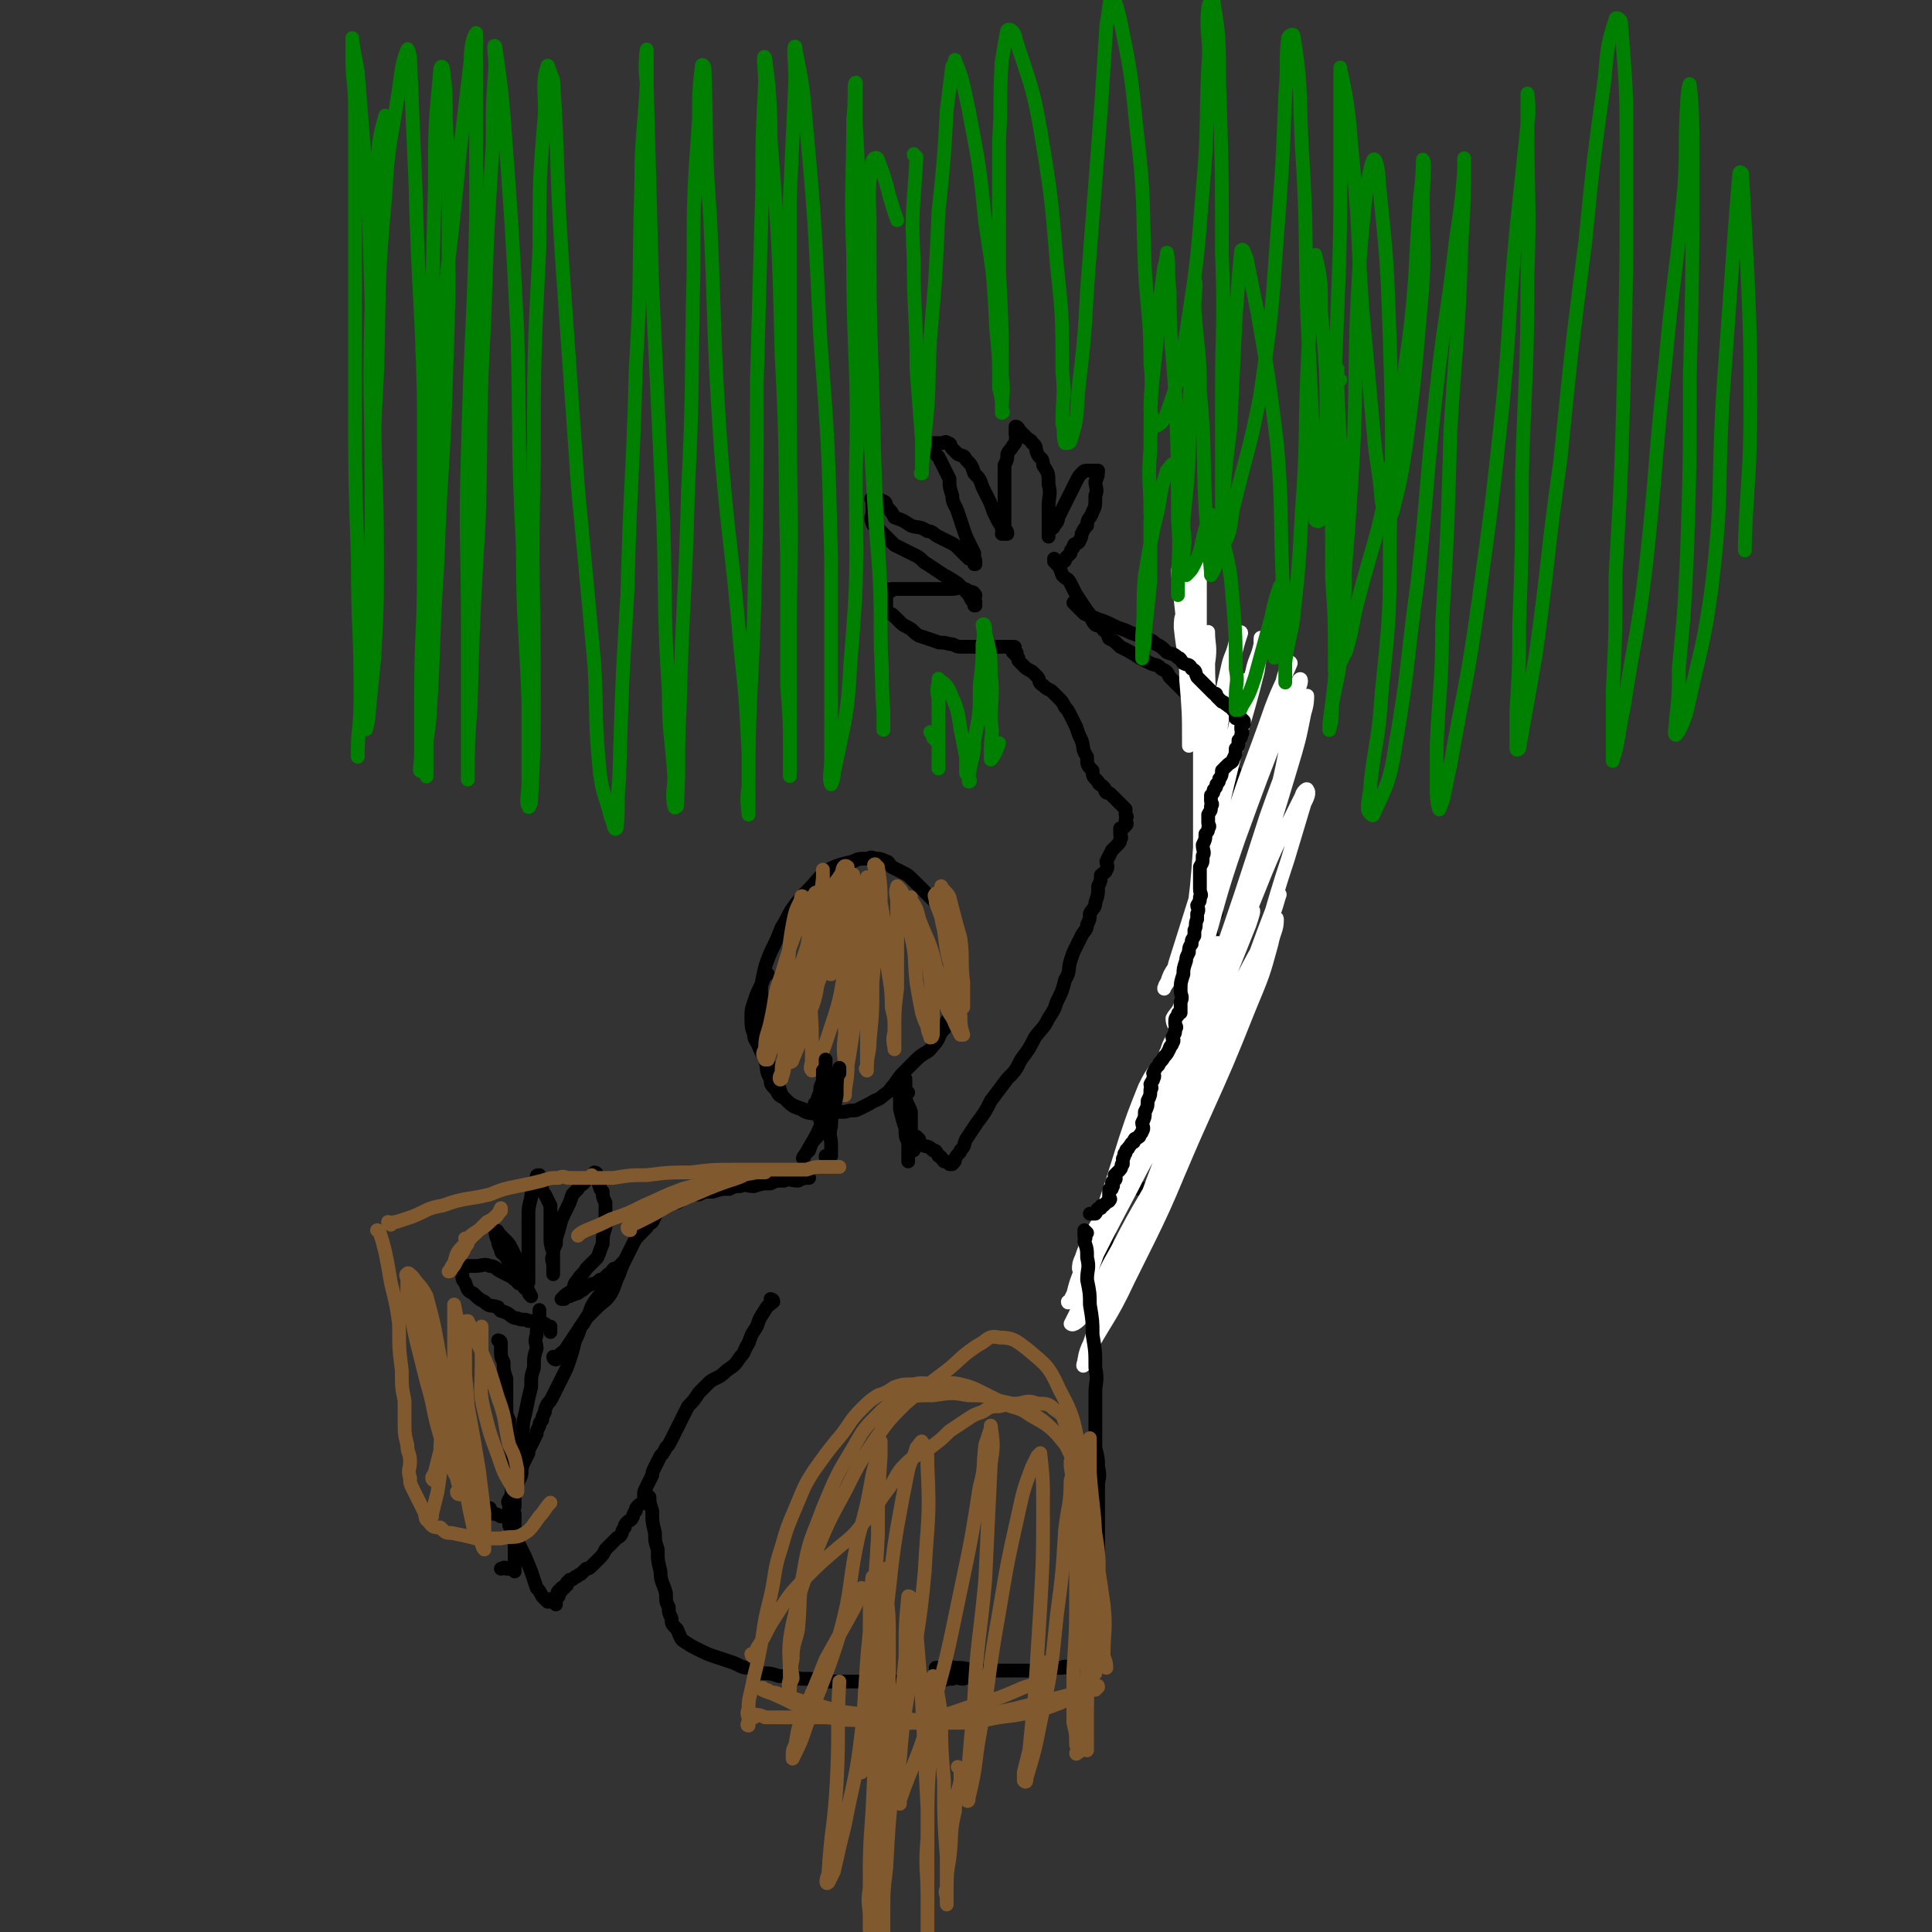 <svg viewBox='0 0 702 702' version='1.1' xmlns='http://www.w3.org/2000/svg' xmlns:xlink='http://www.w3.org/1999/xlink'><rect x="0" y="0" width="702" height="702" fill="#333333" stroke="none"/><g fill='none' stroke='#000000' stroke-width='5' stroke-linecap='round' stroke-linejoin='round'><path d='M279,354c0,0 -1,-1 -1,-1 -1,1 0,2 -1,4 -2,4 -2,4 -3,7 -1,3 -1,3 -1,5 0,4 0,4 1,7 0,2 1,2 2,5 1,2 1,2 2,4 1,3 0,4 2,7 0,2 0,2 2,4 1,2 1,2 3,3 2,2 2,2 4,3 3,1 3,1 5,2 4,0 4,0 8,0 3,0 3,0 5,0 3,-1 3,0 5,-1 2,-1 2,-1 4,-2 3,-2 3,-1 5,-3 3,-2 2,-2 4,-4 2,-3 2,-3 4,-5 2,-2 2,-2 4,-4 3,-3 4,-2 6,-5 2,-2 2,-3 3,-5 2,-2 2,-2 2,-4 2,-3 2,-3 2,-5 1,-2 1,-2 2,-4 0,-3 0,-3 0,-5 0,-3 0,-3 0,-6 0,-3 0,-3 0,-6 -1,-3 -1,-3 -1,-6 -1,-4 -1,-4 -3,-7 -3,-3 -3,-3 -6,-6 -3,-3 -3,-3 -6,-6 -2,-2 -2,-2 -4,-3 -2,-1 -2,-1 -4,-2 -1,-1 -1,-2 -2,-2 -2,-1 -2,-1 -4,-1 -2,-1 -2,0 -3,0 -3,0 -3,0 -5,1 -4,1 -5,1 -9,3 -4,3 -4,4 -7,7 -3,3 -3,3 -6,7 -2,3 -2,4 -4,7 -2,5 -2,5 -4,9 -2,5 -2,5 -3,10 -1,5 0,5 0,10 0,4 -1,4 0,7 0,4 0,4 0,7 1,3 1,3 2,6 2,4 2,4 3,7 2,3 1,4 3,6 3,3 3,3 6,4 3,2 3,1 6,2 0,0 0,0 1,0 '/></g>
<g fill='none' stroke='#81592F' stroke-width='5' stroke-linecap='round' stroke-linejoin='round'><path d='M304,330c0,0 -1,-1 -1,-1 0,0 0,0 1,1 0,0 0,0 0,0 0,0 -1,-1 -1,-1 0,0 1,0 1,1 0,1 0,1 0,3 0,4 0,4 0,9 -1,3 -1,3 -1,6 -1,2 -1,2 -1,4 -1,1 -1,2 0,2 0,-1 1,-1 1,-3 2,-5 1,-5 2,-10 0,-7 0,-7 0,-14 1,-4 2,-4 2,-9 1,-2 1,-3 1,-3 -1,-1 -2,0 -2,2 -4,6 -4,6 -6,13 -4,10 -4,10 -6,20 -2,7 -2,7 -3,14 -1,3 0,3 0,6 0,2 -1,3 0,4 0,0 1,-1 2,-2 2,-7 3,-7 4,-14 3,-8 2,-9 3,-18 1,-5 1,-5 2,-11 0,-3 0,-3 0,-6 0,-1 -1,-1 -1,0 -2,4 -2,4 -3,9 -4,11 -4,11 -7,22 -3,9 -3,9 -5,18 -1,6 -1,6 -1,12 -1,3 -1,3 -1,6 -1,1 -1,3 0,2 0,-1 1,-2 1,-5 4,-9 5,-9 7,-18 3,-12 3,-12 4,-24 1,-6 1,-6 2,-13 0,-3 0,-4 0,-7 -1,-1 -2,-1 -2,0 -3,3 -3,4 -5,9 -4,10 -4,10 -7,20 -3,8 -2,8 -4,17 -1,5 -2,5 -2,10 -1,2 -1,2 0,4 0,0 0,0 1,0 2,-6 2,-6 4,-13 4,-10 5,-10 8,-21 2,-7 3,-7 3,-15 1,-3 1,-4 0,-7 -1,-2 -1,-2 -2,-3 -1,-1 -1,0 -1,1 -2,4 -2,4 -3,9 -2,11 -1,11 -2,21 -1,8 -1,8 -1,16 -1,5 -1,5 0,9 0,2 0,3 1,4 1,0 2,0 2,-1 3,-7 3,-7 4,-14 3,-12 4,-12 5,-24 2,-9 1,-9 2,-18 0,-5 0,-5 0,-10 0,-2 0,-3 0,-3 0,0 0,2 0,3 -1,8 -1,8 -1,16 -2,12 -2,12 -3,24 -1,9 0,9 0,17 0,5 0,5 0,9 0,2 -1,3 0,4 0,0 1,0 1,-1 3,-6 3,-6 5,-12 4,-12 4,-12 6,-24 2,-9 2,-9 2,-18 1,-5 1,-5 1,-11 0,-3 0,-4 0,-5 0,-1 0,1 0,2 0,5 0,5 0,11 -1,13 -1,13 -2,25 -1,10 -1,10 -1,20 -1,7 0,7 0,13 0,4 0,4 0,7 0,1 -1,2 0,2 0,-4 1,-5 1,-11 2,-12 2,-12 3,-24 2,-11 2,-11 3,-22 0,-7 0,-7 1,-14 0,-3 0,-3 0,-6 0,-1 0,-3 0,-2 0,1 0,3 0,6 0,10 0,10 0,19 0,11 0,11 0,22 0,6 0,6 0,12 0,4 0,4 0,7 0,2 0,3 0,4 0,0 -1,-1 0,-1 0,-5 1,-5 1,-10 1,-10 1,-10 1,-21 1,-11 1,-11 1,-21 0,-7 0,-7 0,-13 0,-3 0,-3 0,-6 0,-2 -1,-3 0,-3 0,0 0,1 1,1 1,7 1,7 1,13 2,10 1,10 2,19 1,10 2,10 2,19 1,4 1,4 1,8 0,3 0,3 0,5 0,1 0,3 0,2 0,-1 -1,-3 0,-6 0,-8 0,-8 1,-16 0,-9 0,-9 0,-18 0,-7 0,-7 0,-13 0,-3 -1,-3 0,-6 0,-1 0,-1 0,0 2,2 2,2 2,5 2,7 2,7 3,13 2,8 1,8 2,17 1,6 1,6 2,11 1,3 1,3 2,5 0,2 1,3 1,4 1,0 1,-1 1,-2 0,-5 0,-5 0,-11 -1,-9 -1,-9 -2,-17 -1,-7 -1,-7 -3,-13 -1,-3 -2,-3 -3,-6 -1,-1 -1,-2 0,-2 0,0 0,0 0,1 2,3 2,3 3,7 3,8 4,8 6,17 3,7 2,7 4,15 1,3 2,3 3,6 1,2 1,2 2,4 0,0 1,0 1,0 -1,-3 -1,-4 -1,-7 -2,-8 -2,-8 -3,-16 -2,-7 -2,-7 -3,-15 -1,-4 -1,-4 -1,-8 -1,-2 -1,-2 -1,-4 -1,-1 -1,-2 -1,-1 -1,0 0,1 0,3 2,5 2,5 3,10 2,7 3,7 4,13 2,5 2,5 2,9 1,3 0,4 1,6 0,0 0,-1 0,-1 0,-4 0,-4 0,-8 -1,-8 0,-8 -1,-16 -2,-7 -2,-7 -4,-15 -1,-2 -2,-2 -3,-4 '/></g>
<g fill='none' stroke='#000000' stroke-width='5' stroke-linecap='round' stroke-linejoin='round'><path d='M297,402c0,0 -1,-1 -1,-1 0,0 0,0 1,1 0,0 0,1 0,1 0,-1 -1,-1 0,-2 0,-2 0,-2 1,-4 0,-2 0,-2 1,-4 0,-2 0,-2 0,-4 1,-1 1,-1 1,-2 0,-1 0,-2 0,-2 0,1 0,2 0,3 0,3 0,3 0,6 0,5 0,5 0,9 -1,2 -1,2 -1,5 '/><path d='M299,408c0,0 -1,-1 -1,-1 0,0 1,1 1,2 -1,2 -1,2 -2,4 -2,2 -2,2 -3,5 -1,1 -3,3 -2,3 0,-1 1,-2 2,-4 3,-5 3,-5 5,-10 2,-5 2,-5 4,-9 0,-3 0,-3 1,-5 0,-2 0,-2 1,-3 0,-1 0,-2 0,-2 -1,4 -1,5 -1,10 -1,6 -2,6 -2,11 -1,4 0,4 0,7 0,2 0,3 0,4 -1,1 -1,2 -1,2 -1,-1 -1,-1 -1,-2 '/><path d='M330,411c0,0 -1,-1 -1,-1 0,0 0,0 1,1 0,0 0,0 0,0 0,2 0,2 0,4 0,2 0,2 0,4 0,1 0,1 0,3 0,0 0,0 0,0 0,-2 0,-2 0,-3 0,-4 0,-4 0,-7 -1,-4 -1,-4 -2,-9 -1,-3 -1,-2 -1,-5 -1,-1 0,-1 0,-2 0,-1 0,-1 0,-1 0,4 0,4 0,8 1,4 1,4 2,7 0,3 0,3 1,5 1,2 2,2 2,3 -1,0 -2,2 -2,1 0,-1 0,-3 1,-6 0,-4 0,-4 0,-9 -1,-3 -2,-3 -2,-7 -1,-2 0,-2 0,-4 0,-1 0,-1 0,-1 0,0 0,0 0,0 0,2 0,2 0,5 0,0 0,0 1,0 '/><path d='M334,414c0,0 -1,-1 -1,-1 0,0 0,0 1,1 0,1 0,1 1,2 2,1 2,0 4,2 1,0 1,0 2,2 1,0 1,1 2,2 1,0 1,0 2,1 1,0 1,0 1,0 1,-1 1,-1 1,-2 1,-2 2,-2 2,-3 2,-2 1,-2 2,-4 2,-3 2,-3 4,-6 3,-4 3,-4 5,-8 3,-4 3,-4 6,-8 3,-3 3,-3 5,-7 3,-4 3,-4 5,-8 3,-4 3,-3 5,-7 2,-3 2,-3 3,-6 2,-4 2,-4 3,-8 2,-3 1,-4 2,-7 1,-3 1,-3 2,-5 1,-2 1,-2 2,-4 1,-2 2,-2 2,-4 1,-2 1,-2 1,-4 1,-2 2,-2 2,-4 1,-3 1,-3 1,-6 1,-2 1,-2 1,-4 1,-1 2,-1 2,-2 1,-1 0,-2 0,-3 1,-2 1,-2 2,-4 1,-1 1,-1 2,-2 1,-1 1,-1 1,-2 1,-1 0,-1 0,-2 0,-1 0,-1 0,-1 0,0 0,-1 0,-1 1,0 1,0 1,0 1,-1 1,-1 1,-1 1,-1 0,-1 0,-1 0,-1 0,-1 0,-1 0,-1 1,-1 0,-2 0,-1 0,-1 0,-2 -1,-1 -1,-1 -1,-1 -1,-1 -1,-1 -2,-2 -1,-1 -1,-1 -2,-2 -1,-1 -1,-1 -2,-1 -1,-1 0,-1 -1,-2 -1,-1 -2,-1 -2,-2 -2,-2 -2,-2 -2,-4 -2,-2 -2,-2 -2,-5 -2,-3 -1,-3 -2,-6 -1,-2 -1,-2 -2,-5 -1,-2 -1,-2 -2,-4 -1,-2 -1,-2 -2,-3 -1,-2 -1,-2 -2,-3 -2,-2 -2,-2 -3,-3 -2,-1 -2,-1 -3,-2 -2,-1 -1,-2 -2,-3 -1,-1 -1,-1 -2,-2 -2,-1 -2,-1 -3,-2 -1,-1 -1,-1 -2,-2 0,-1 0,-1 0,-1 -1,-1 0,-1 -1,-1 0,0 1,-1 0,-1 0,0 -1,0 -1,0 0,-1 0,-1 0,-1 1,-1 1,-1 0,-1 0,0 0,0 -1,0 -1,0 -1,0 -2,0 -1,0 -1,0 -1,0 -1,0 -1,0 -2,0 -1,0 -1,0 -2,0 -1,0 -1,0 -2,0 -1,0 -1,0 -2,0 -2,0 -2,0 -3,0 -2,0 -2,0 -4,0 -2,0 -2,-1 -4,-1 -3,-1 -3,0 -5,-1 -3,-1 -3,-1 -6,-2 -2,-1 -2,-2 -4,-3 -2,-1 -2,-1 -3,-2 -1,-1 -1,-1 -2,-2 -1,-1 -1,-1 -2,-1 -1,-1 -1,-1 -1,-1 -1,-1 0,-1 0,-1 0,-1 0,-1 0,-2 0,-1 0,-1 0,-2 0,-1 0,-1 0,-2 0,0 -1,-1 0,-1 0,0 0,1 1,1 1,0 1,-1 1,-1 1,0 1,0 2,0 2,0 2,0 4,0 3,0 3,0 6,0 3,0 3,0 6,0 2,0 2,0 4,0 2,0 2,-1 4,0 1,0 1,0 2,1 1,0 2,0 2,1 1,0 0,1 0,2 1,1 0,1 0,2 0,0 1,0 0,0 0,0 0,-1 -1,-2 -1,-2 -1,-2 -2,-3 -2,-2 -2,-2 -3,-3 -3,-2 -3,-2 -5,-3 -3,-2 -3,-2 -6,-4 -2,-1 -2,-2 -4,-3 -2,-1 -2,-1 -4,-2 -2,-1 -2,-1 -4,-2 -1,-1 -1,-1 -2,-2 -1,-1 -1,-1 -2,-2 -1,-1 -1,-1 -2,-2 -1,-1 -2,-1 -2,-2 -1,-2 0,-2 0,-4 0,-1 0,-1 0,-2 0,-1 0,-1 0,-2 0,0 -1,-1 0,-1 0,0 0,1 1,1 1,0 2,-1 2,0 2,0 2,1 2,2 2,2 2,2 3,4 3,1 3,1 6,3 3,1 3,0 6,2 2,0 2,1 4,2 2,1 2,1 4,2 2,1 2,1 3,2 1,1 1,1 2,2 1,1 1,1 2,2 1,0 2,0 2,1 1,0 0,0 0,1 1,0 0,0 0,0 0,0 1,-1 0,-2 0,-1 0,-1 0,-2 -1,-2 -1,-2 -2,-4 -1,-2 -1,-2 -2,-5 -1,-3 -1,-3 -2,-6 -1,-3 -2,-3 -2,-6 -1,-3 -1,-3 -1,-6 -1,-2 -1,-2 -2,-4 -1,-2 -1,-2 -2,-4 -1,-1 -1,-1 -2,-2 -1,-1 -1,-1 -1,-2 -1,0 -1,-1 0,-1 0,0 0,0 1,0 1,0 1,0 2,0 1,0 1,0 1,0 1,0 2,-1 2,0 2,0 1,1 2,2 1,1 1,1 2,2 2,1 2,0 3,2 2,2 2,2 3,5 2,2 2,2 3,5 1,2 1,2 2,4 1,2 1,2 2,5 1,2 1,2 2,4 1,1 1,1 1,2 1,1 0,1 0,2 1,0 2,0 2,0 0,-1 0,-1 -1,-2 0,-2 0,-2 0,-5 0,-4 0,-4 0,-8 0,-3 0,-3 0,-6 0,-2 0,-2 0,-4 1,-2 1,-2 1,-4 1,-2 1,-1 2,-3 1,-1 1,-1 1,-2 1,-1 0,-1 0,-2 0,-1 0,-1 0,-1 0,-1 0,-2 0,-2 1,0 1,1 2,2 1,1 1,1 2,2 1,1 2,1 2,2 2,1 1,2 2,4 1,2 2,1 2,4 2,3 2,3 2,7 1,4 0,4 0,8 0,2 0,2 0,5 0,1 0,1 0,3 0,1 0,1 0,2 0,0 0,1 0,1 0,0 0,-1 0,-2 1,-1 2,-1 2,-2 2,-2 1,-2 2,-4 1,-2 1,-2 2,-4 1,-2 1,-2 2,-4 1,-2 1,-2 2,-4 1,-2 1,-2 2,-3 1,-1 1,-1 2,-1 1,0 1,0 2,0 1,0 1,0 1,0 1,0 1,0 1,0 0,1 0,2 -1,4 0,2 1,3 0,5 0,4 0,4 -1,6 -1,3 -2,2 -2,5 -1,1 -1,1 -2,3 0,1 0,1 -1,3 -1,1 -2,0 -2,2 -1,1 -1,1 -1,2 -1,1 -1,1 -2,2 0,1 0,1 -1,1 -1,1 -1,0 -1,0 -1,0 -1,0 -1,0 '/><path d='M384,204c0,0 -1,-1 -1,-1 0,0 0,1 0,1 0,0 0,0 0,0 1,0 0,-1 0,-1 0,0 0,0 0,1 2,2 2,2 3,5 2,2 2,1 3,3 1,2 1,2 2,4 2,3 2,3 4,6 2,2 1,3 3,5 2,1 2,0 3,2 2,1 1,1 2,3 2,1 2,1 4,3 4,2 4,2 7,4 2,1 2,1 4,2 2,1 2,0 4,2 2,1 2,1 3,3 1,1 1,1 2,2 1,1 1,1 2,2 1,1 1,1 2,2 1,1 1,1 2,2 1,1 1,1 1,2 1,0 1,0 2,1 1,0 1,0 1,1 1,1 1,1 1,2 1,1 1,1 1,2 1,0 1,0 1,1 1,0 1,0 1,1 1,1 1,2 1,3 1,2 0,3 1,4 1,2 1,2 2,4 1,1 1,1 1,2 1,1 1,1 1,2 1,0 0,1 0,1 1,1 1,1 2,1 0,0 0,0 0,1 0,0 0,0 0,0 0,0 0,0 0,1 0,0 0,0 0,1 0,1 1,1 0,3 0,0 0,0 -1,1 0,0 1,1 0,1 0,1 0,1 -1,2 0,1 1,1 0,2 0,1 0,1 -1,2 0,1 0,2 0,3 0,2 0,2 0,4 0,2 1,2 0,3 0,3 0,3 -1,6 0,3 0,3 -1,6 0,2 0,2 0,4 -1,2 -1,2 -1,4 -1,2 0,2 -1,4 0,1 0,1 0,3 -1,1 -1,1 -1,2 -1,1 -1,1 -1,3 0,1 0,1 0,2 0,1 1,1 0,3 0,1 0,1 -1,2 0,1 0,1 -1,2 0,2 1,2 0,4 0,3 0,3 -1,5 0,2 0,2 0,4 -1,2 -1,2 -1,4 0,2 0,2 0,3 0,1 1,2 0,3 0,0 0,0 -1,1 0,0 1,1 0,2 0,1 0,0 -1,2 0,0 0,1 0,2 0,1 1,1 0,2 0,1 0,1 0,2 -1,1 0,1 -1,2 0,0 0,0 0,1 -1,1 0,1 -1,2 0,1 0,1 0,2 -1,1 0,1 -1,2 0,0 0,0 -1,1 0,0 0,0 -1,2 0,0 0,1 0,2 0,0 0,0 0,1 0,0 0,0 0,1 0,1 1,1 0,2 0,2 0,1 -1,3 0,1 0,1 0,3 0,2 1,2 0,4 0,1 -1,0 -1,2 -1,0 -1,0 -2,2 0,0 1,0 0,1 0,0 0,0 0,1 -1,0 -1,0 -2,1 0,0 0,1 0,2 0,0 0,0 0,1 0,0 0,0 0,1 0,1 0,1 0,2 0,0 0,0 0,1 0,1 0,1 0,2 0,0 0,0 0,0 0,1 1,1 0,2 0,0 0,0 0,1 -1,1 -1,1 -2,2 -1,0 -1,0 -1,0 0,0 0,0 -1,1 0,0 0,0 0,1 0,0 1,1 0,1 -1,0 -1,0 -3,0 -1,0 -1,0 -2,0 0,0 0,0 0,0 '/><path d='M294,428c0,0 -1,-1 -1,-1 0,0 0,0 1,1 0,0 0,0 0,0 -2,0 -2,0 -4,1 -3,0 -3,-1 -5,0 -3,0 -3,0 -5,1 -3,0 -3,0 -6,1 -3,0 -3,-1 -5,0 -2,0 -2,0 -4,1 -3,0 -3,0 -6,1 -3,0 -3,0 -5,1 -2,0 -2,0 -4,1 -2,0 -2,1 -4,2 -2,0 -2,0 -4,1 -2,1 -2,1 -3,2 -1,2 -1,2 -2,4 -1,1 -1,0 -2,2 -1,1 -1,1 -2,2 -2,2 -2,2 -3,4 -1,2 -1,2 -2,4 -1,2 -1,2 -2,4 -1,3 -1,3 -2,5 -1,3 -1,3 -2,5 -2,3 -3,3 -5,5 -2,2 -2,2 -4,4 -1,2 -1,2 -2,3 -1,3 -1,3 -2,5 -1,4 -1,4 -2,7 -1,3 -1,3 -2,5 -1,2 -1,2 -2,4 -1,2 -1,2 -2,4 -1,2 -1,2 -2,3 -1,2 -1,2 -1,3 -1,2 -1,2 -1,3 -1,1 -1,1 -1,2 -1,2 -1,2 -1,3 -1,2 -1,2 -2,4 -1,2 -1,2 -1,3 -1,2 -1,2 -2,4 -1,3 0,3 -1,5 -1,2 -1,2 -2,4 0,1 0,2 0,2 -1,2 -2,1 -2,2 -1,1 0,1 0,2 0,1 0,2 0,2 -1,1 -1,2 -2,2 0,0 0,0 -1,0 -2,-1 -2,-1 -3,-1 -1,-1 -1,-1 -1,-2 '/><path d='M186,555c0,0 -1,0 -1,-1 0,-1 0,-1 1,-2 0,-3 1,-3 1,-5 0,-4 0,-4 0,-8 0,-5 0,-5 1,-11 0,-3 1,-3 2,-7 0,-4 0,-4 1,-8 1,-5 1,-5 2,-9 0,-4 0,-4 1,-7 0,-4 0,-4 1,-7 0,-2 -1,-2 0,-5 0,-2 0,-2 1,-4 0,-1 0,-1 0,-2 0,-1 0,-1 0,-2 0,-1 0,-1 0,-1 0,0 0,0 0,0 0,1 0,1 0,2 '/><path d='M202,494c0,0 -1,-1 -1,-1 0,0 0,1 1,1 1,-1 1,-2 3,-3 2,-3 2,-3 4,-6 2,-3 2,-3 4,-6 2,-3 1,-3 3,-6 2,-3 3,-3 4,-5 2,-2 2,-2 3,-3 1,-2 1,-2 2,-3 0,-1 0,-1 1,-2 0,-1 0,-1 0,-1 0,0 0,1 -1,1 -1,1 -1,1 -2,1 -1,1 -1,2 -2,2 -2,2 -2,2 -3,2 -2,2 -2,1 -4,2 -2,1 -2,2 -3,2 -1,1 -1,1 -2,1 -1,1 -1,0 -2,1 -1,0 -1,0 -2,1 0,0 0,0 -1,0 0,0 0,0 0,0 2,-2 2,-2 4,-3 1,-2 0,-2 2,-4 1,-2 2,-2 3,-4 2,-2 2,-2 4,-4 1,-2 1,-3 2,-5 0,-3 0,-3 1,-6 0,-3 0,-3 0,-5 0,-2 0,-2 0,-4 -1,-2 -1,-2 -1,-4 -1,-1 -1,-1 -1,-2 -1,-1 0,-1 0,-2 -1,-1 -1,-1 -1,-2 0,-1 -1,-1 -1,-1 0,0 0,0 0,1 -1,0 -1,0 -2,1 -1,0 -1,1 -2,2 -1,1 -1,0 -2,2 -1,1 -1,1 -2,2 -1,3 -1,3 -2,5 -2,4 -2,4 -3,8 -1,3 -1,3 -1,5 -1,2 -1,2 -1,4 -1,2 0,2 0,4 0,1 0,1 0,3 0,0 0,0 0,0 0,-1 0,-2 0,-3 0,-3 0,-3 0,-5 -1,-3 -1,-3 -1,-6 0,-3 0,-3 0,-6 0,-3 0,-3 0,-5 -1,-2 -1,-2 -2,-4 -1,-1 -1,-1 -1,-2 -1,-1 -1,-1 -1,-2 0,-1 0,-1 0,-2 0,-1 0,-1 0,-1 -1,0 -1,0 -1,1 -1,1 0,1 0,3 -1,2 -2,2 -2,4 -1,4 -1,4 -1,8 0,4 0,4 0,7 0,3 0,3 0,6 0,2 0,2 0,4 0,1 0,1 0,3 0,1 0,1 0,2 0,0 0,1 0,1 0,0 0,-1 0,-2 -1,-2 -1,-2 -2,-3 -1,-2 -1,-2 -2,-3 -1,-2 -1,-2 -2,-4 -1,-2 -1,-2 -2,-3 -1,-1 -1,-1 -2,-2 -1,-1 -1,-1 -1,-1 0,-1 -1,-1 -1,-1 0,1 0,2 1,4 0,1 0,1 1,3 0,2 1,1 2,3 1,2 1,2 2,4 1,2 0,3 2,4 0,2 1,1 2,2 1,2 1,1 2,2 0,1 0,1 1,2 0,0 0,0 0,0 -1,-2 -1,-2 -2,-3 -1,-1 -1,-1 -2,-2 -2,-1 -2,-1 -3,-2 -2,-1 -2,-1 -4,-2 -2,-1 -2,-2 -4,-2 -2,-1 -3,0 -5,0 -1,0 -1,0 -2,0 -1,0 -1,0 -2,0 -1,0 -1,-1 -2,0 0,0 1,1 1,2 0,0 0,1 0,2 0,1 0,1 1,2 1,3 1,3 3,4 2,2 2,2 4,3 2,2 2,1 5,2 1,2 1,1 3,2 2,1 2,2 4,2 2,1 3,0 4,1 2,0 2,0 4,1 1,0 1,0 2,0 1,1 1,1 2,1 0,0 0,0 0,0 0,1 0,1 0,2 0,0 0,0 0,0 '/><path d='M440,306c0,0 -1,-1 -1,-1 0,0 0,1 0,2 1,1 0,1 0,3 0,2 0,2 0,5 0,3 0,3 0,6 0,3 0,3 0,5 0,3 0,3 0,7 0,4 1,4 0,8 0,4 0,4 -1,8 0,3 0,3 0,6 -1,4 -2,4 -2,8 -1,2 0,2 -1,4 0,2 0,2 -1,3 0,2 0,2 -1,4 0,2 1,3 0,4 0,2 -1,2 -2,4 0,1 0,2 -1,3 0,2 0,2 -1,4 0,2 0,2 -1,3 0,2 -1,2 -2,3 0,3 0,3 -1,6 0,3 0,3 -1,5 0,3 0,3 -2,4 0,2 -1,1 -2,3 -1,1 -1,1 -1,2 -1,1 -1,2 -1,3 -1,2 -1,2 -2,3 -1,2 -1,2 -2,3 -1,2 -2,2 -2,3 -1,1 -1,1 -2,3 0,1 0,1 -1,2 0,1 0,1 -1,2 0,1 -1,0 -1,2 -1,1 -1,1 -1,3 -1,1 -1,1 -2,2 0,3 0,3 -1,5 0,2 0,2 -1,4 0,2 0,2 0,3 -1,2 -1,1 -1,3 -1,0 0,1 -1,2 0,1 0,0 -1,1 0,1 1,1 0,2 0,0 0,0 -1,0 0,0 0,0 0,0 0,-1 0,-1 0,-2 '/></g>
<g fill='none' stroke='#FFFFFF' stroke-width='5' stroke-linecap='round' stroke-linejoin='round'><path d='M397,453c0,0 -1,-1 -1,-1 0,0 0,0 0,1 0,0 0,0 0,0 2,-4 2,-4 3,-8 5,-15 5,-15 10,-31 3,-9 3,-9 7,-19 2,-4 2,-4 5,-8 1,-1 2,-2 2,-1 0,2 -1,4 -2,8 -5,12 -6,11 -11,23 -5,11 -4,11 -9,23 -2,5 -3,5 -5,10 -2,4 -2,4 -3,7 -1,2 -1,3 -1,4 1,0 1,-1 1,-1 3,-8 3,-9 6,-16 8,-18 9,-17 17,-35 7,-17 7,-17 15,-35 4,-10 4,-10 8,-21 2,-5 2,-5 3,-9 0,-1 1,-2 0,-1 -2,7 -2,9 -5,18 -8,21 -8,21 -17,41 -8,19 -8,19 -17,38 -5,11 -5,10 -10,21 -2,5 -2,5 -3,9 -1,2 -2,4 -2,3 2,-1 3,-3 5,-6 9,-18 9,-18 18,-35 10,-20 12,-20 21,-40 8,-18 7,-18 14,-36 4,-10 4,-10 8,-20 1,-3 2,-6 1,-5 -1,1 -2,4 -4,8 -10,22 -9,22 -19,44 -12,25 -13,24 -24,49 -7,15 -6,15 -12,31 -3,7 -3,7 -5,14 -1,2 -2,4 -2,4 1,1 3,-1 5,-3 11,-14 13,-13 22,-28 12,-21 11,-22 21,-44 9,-20 9,-20 17,-40 5,-12 5,-12 8,-23 1,-5 2,-5 2,-9 0,-1 -1,0 -1,0 -9,17 -10,17 -17,34 -12,25 -10,26 -21,51 -9,18 -10,17 -19,35 -4,7 -4,7 -7,15 -2,3 -2,4 -2,5 -1,1 0,0 0,-1 8,-12 9,-11 15,-23 12,-22 12,-22 22,-45 10,-22 10,-22 18,-44 6,-14 5,-14 10,-27 2,-5 2,-6 3,-9 0,0 0,1 -1,1 -8,21 -8,21 -15,42 -12,29 -10,29 -22,58 -9,20 -11,19 -22,40 -5,10 -5,10 -9,22 -2,4 -2,6 -2,8 -1,1 0,-1 0,-2 8,-15 9,-14 16,-29 13,-26 13,-26 24,-53 11,-28 11,-28 20,-56 8,-22 7,-23 14,-44 3,-10 3,-10 6,-20 1,-2 2,-4 1,-5 0,-1 -2,1 -2,2 -10,20 -10,20 -18,40 -12,28 -11,28 -21,57 -7,22 -7,22 -15,43 -4,11 -4,11 -9,22 -2,4 -3,5 -4,7 -1,1 1,0 1,-1 8,-13 9,-13 14,-27 10,-25 9,-26 18,-52 9,-29 8,-29 17,-58 7,-21 7,-21 13,-41 3,-10 3,-10 5,-20 1,-3 1,-5 1,-6 0,-1 0,2 -1,4 -6,20 -7,20 -14,40 -9,28 -9,28 -19,57 -6,18 -6,18 -12,37 -3,10 -3,10 -6,20 -1,3 -1,3 -2,5 0,1 1,0 1,0 5,-11 5,-11 9,-23 8,-25 8,-25 16,-51 8,-25 8,-25 16,-51 4,-15 3,-15 7,-30 1,-5 1,-5 2,-11 1,-2 1,-4 0,-3 -2,4 -2,7 -5,13 -9,23 -9,23 -17,45 -8,23 -7,23 -14,46 -4,11 -4,11 -8,23 -2,4 -3,4 -4,8 -1,1 0,2 0,2 3,-3 4,-4 5,-8 6,-20 5,-20 11,-39 7,-26 7,-26 14,-51 5,-16 5,-16 10,-31 2,-5 1,-5 3,-11 1,-2 2,-4 2,-3 -2,5 -4,8 -7,16 -8,23 -9,23 -16,46 -6,20 -5,20 -11,40 -3,11 -3,11 -6,22 -1,3 -2,3 -3,5 0,2 1,3 1,3 2,-2 2,-4 3,-8 4,-18 4,-18 7,-36 4,-21 4,-22 8,-43 2,-14 2,-14 5,-27 1,-5 2,-5 3,-10 1,-1 1,-3 0,-2 0,2 0,4 -1,9 -5,18 -5,18 -9,36 -4,18 -4,19 -9,37 -3,11 -3,11 -7,22 -2,3 -2,3 -3,6 -1,1 -1,3 -1,2 2,-3 3,-4 4,-9 6,-19 6,-19 12,-38 6,-21 5,-21 11,-43 3,-13 2,-13 5,-25 1,-5 2,-5 3,-10 1,-1 0,-3 0,-2 0,4 0,6 -1,12 -5,20 -6,20 -11,41 -4,17 -4,17 -8,34 -2,8 -2,8 -4,16 0,3 0,3 -1,5 0,1 0,3 0,2 0,-1 0,-3 0,-5 2,-15 2,-15 3,-29 3,-20 2,-20 5,-39 2,-13 2,-13 5,-26 1,-5 2,-5 3,-10 1,-2 2,-4 2,-3 -1,3 -2,6 -3,12 -4,18 -4,18 -6,36 -3,16 -2,16 -4,32 -1,9 -2,9 -3,17 0,3 0,3 0,6 0,1 0,3 0,2 0,-2 0,-3 0,-7 1,-15 1,-15 2,-31 1,-17 2,-17 2,-34 1,-11 0,-11 0,-22 0,-5 0,-5 0,-10 0,-1 0,-2 0,-1 0,4 1,5 0,11 0,18 -1,18 -2,36 0,15 0,15 -1,29 0,8 0,8 0,15 0,2 0,2 0,5 0,0 0,0 0,0 0,-7 0,-7 0,-14 0,-17 0,-17 0,-35 0,-20 0,-20 0,-40 0,-11 0,-11 0,-22 0,-4 0,-4 0,-7 0,-1 0,-3 0,-2 0,2 0,4 0,8 -1,16 -1,16 -1,32 0,14 1,14 1,28 1,7 1,7 1,14 1,2 1,2 1,4 0,1 0,3 0,2 0,-1 1,-2 0,-5 0,-13 0,-13 -1,-26 -2,-16 -2,-16 -4,-32 0,-9 0,-9 -1,-18 -1,-3 -2,-3 -3,-6 0,-1 1,-3 0,-3 0,0 -1,2 -1,4 1,10 1,10 2,19 2,12 2,11 4,23 2,8 2,8 3,16 1,4 1,4 1,8 0,0 0,0 0,0 0,-2 1,-2 0,-5 0,-8 0,-8 -2,-15 -1,-9 -2,-9 -3,-18 -1,-5 0,-6 -2,-11 0,-1 -1,-3 -1,-2 -1,1 -1,3 -1,5 1,10 2,10 2,19 1,12 1,12 1,23 0,0 0,0 0,1 '/></g>
<g fill='none' stroke='#000000' stroke-width='5' stroke-linecap='round' stroke-linejoin='round'><path d='M391,220c0,0 -1,-1 -1,-1 1,1 2,2 4,4 2,1 3,1 5,2 3,1 3,1 7,3 3,1 3,1 5,2 3,1 3,1 5,2 2,1 2,0 4,2 2,1 2,1 4,3 2,1 2,0 4,2 1,0 1,1 2,2 2,1 2,0 3,2 2,1 1,1 2,3 1,1 1,1 2,2 1,1 1,1 2,2 1,1 1,1 2,2 1,0 1,0 1,1 1,1 1,1 2,2 1,0 1,1 2,1 0,1 1,0 1,1 1,0 1,0 1,1 1,0 1,0 1,1 1,0 0,0 0,1 0,0 0,0 0,1 1,0 1,-1 2,0 0,0 0,0 1,1 0,0 0,0 0,1 0,0 0,0 0,0 0,0 0,0 -1,1 0,0 0,0 0,1 0,1 1,1 0,2 0,1 0,1 -1,2 0,2 0,2 -1,3 0,2 0,2 -1,4 0,1 -1,1 -2,2 -1,1 -1,1 -2,2 0,1 0,2 -1,3 0,1 0,1 -1,2 0,1 0,1 -1,2 0,1 0,1 -1,2 0,1 0,1 0,2 0,1 1,1 0,2 0,2 0,1 -1,3 0,1 0,1 0,3 0,1 1,1 0,2 0,1 0,1 -1,2 0,2 0,2 -1,4 0,2 1,3 0,4 0,3 0,2 -1,4 0,2 0,2 0,4 0,2 0,2 0,4 0,2 1,2 0,3 0,2 0,1 -1,3 0,1 1,1 0,3 0,1 0,1 0,2 -1,2 0,2 -1,4 0,1 0,1 0,2 -1,2 -1,1 -1,3 -1,1 -1,2 -1,3 -1,2 -1,2 -1,3 -1,3 -1,3 -1,5 -1,3 -1,3 -1,6 0,2 1,2 0,4 0,2 0,2 0,4 -1,0 -1,0 -1,1 -1,1 -1,1 -1,3 0,1 1,1 0,2 0,2 0,1 -1,3 0,0 1,1 0,2 0,1 -1,1 -1,2 -1,2 -1,2 -2,3 -1,2 -2,2 -2,3 -1,1 -1,1 -2,3 0,0 1,1 0,2 0,1 0,0 -1,2 0,1 1,1 0,2 0,2 0,2 -1,4 0,2 0,2 -1,4 0,2 0,2 -1,4 0,1 1,2 0,3 0,1 -1,1 -1,2 -1,1 -2,0 -2,2 -1,0 -1,1 -2,2 0,1 -1,0 -1,2 -1,0 0,1 -1,2 0,1 0,0 0,2 -1,0 0,1 -1,2 0,0 0,0 -1,1 -1,1 -1,1 -1,1 0,1 1,1 0,2 0,0 -1,0 -1,1 0,1 1,1 0,1 0,0 0,0 0,1 -1,0 -1,0 -1,1 0,1 0,1 0,2 0,0 1,1 0,1 0,1 0,0 -1,1 0,0 0,0 -1,1 0,0 0,0 0,0 -1,0 -1,0 -1,1 -2,0 -1,1 -2,2 -1,0 -1,0 -2,0 '/><path d='M174,542c0,0 -1,-1 -1,-1 '/><path d='M182,488c0,0 -1,-1 -1,-1 0,0 0,0 1,1 0,0 0,0 0,0 0,0 -1,-1 -1,-1 0,0 1,0 1,1 0,1 0,1 0,2 0,3 0,3 1,5 0,3 0,3 1,6 0,3 0,3 0,6 0,2 0,2 0,4 0,3 0,3 1,5 0,3 0,3 0,5 0,4 0,4 1,7 0,3 0,3 0,6 0,4 0,4 0,7 0,3 -1,3 0,5 0,2 0,2 1,4 0,2 0,2 0,3 0,2 0,2 0,3 0,1 0,1 0,2 0,1 0,1 0,2 0,1 0,1 0,2 0,1 0,1 0,2 0,1 0,1 0,2 0,1 0,1 0,2 0,1 0,1 0,2 0,0 0,1 0,1 -1,-1 -2,-1 -3,-1 -1,-1 -1,0 -2,0 '/><path d='M281,473c0,0 -1,-1 -1,-1 0,0 1,0 1,1 -1,1 -2,1 -3,3 -2,3 -2,3 -3,6 -2,3 -2,3 -3,6 -2,3 -1,3 -3,5 -2,3 -2,3 -5,5 -3,3 -3,2 -6,4 -2,2 -2,2 -4,4 -2,3 -2,3 -4,5 -1,2 -1,2 -2,4 -1,2 -1,2 -2,4 -1,2 -1,2 -2,4 -1,2 -1,2 -2,3 -1,2 -1,2 -2,3 -1,2 -1,2 -2,4 -1,2 -1,2 -1,3 -1,2 -1,2 -2,4 -1,2 -1,2 -1,3 0,1 0,2 0,2 -1,2 -1,1 -2,2 -1,1 -1,1 -1,2 -1,1 -1,2 -1,2 -1,2 -1,1 -2,2 -1,1 -1,1 -1,2 -1,1 -1,2 -1,2 -1,2 -1,1 -2,2 -1,1 -1,1 -2,2 -1,1 -1,1 -2,2 -1,2 -1,2 -2,3 -1,1 -1,1 -2,2 -2,2 -2,2 -3,2 -1,1 -1,1 -2,2 -1,0 -1,1 -2,1 -1,1 -1,1 -2,1 -1,1 0,1 -1,1 0,0 0,0 0,1 -1,0 -1,0 -1,1 -1,0 -1,0 -1,0 0,1 0,1 0,1 -1,0 -1,0 -1,0 -1,1 0,1 0,2 -1,1 -1,1 -1,2 0,0 0,1 0,1 -1,-1 -1,-2 -2,-2 0,0 0,0 0,1 -1,0 -1,0 -1,0 -1,-1 -1,-1 -2,-2 -1,-2 -1,-2 -2,-3 -1,-3 -1,-3 -2,-6 -2,-5 -2,-5 -4,-9 -1,-2 -2,-2 -3,-4 '/><path d='M236,544c0,0 -1,-1 -1,-1 0,0 0,0 1,1 0,0 0,0 0,0 0,2 0,2 1,5 0,4 0,4 1,8 0,3 0,3 1,6 0,4 0,4 1,8 0,4 1,4 2,8 0,3 0,3 1,5 0,2 0,2 1,4 0,2 0,2 2,4 1,2 1,3 2,4 3,2 3,2 5,3 4,2 4,2 7,3 3,1 3,1 6,2 3,1 3,2 6,2 3,1 3,1 5,2 3,0 3,0 6,1 4,0 4,0 8,1 5,0 5,0 9,1 3,0 3,0 6,0 2,0 2,0 4,0 2,0 2,0 4,0 2,0 2,0 4,0 2,0 2,0 4,0 2,0 2,0 3,0 3,0 3,0 5,0 3,0 3,0 6,0 3,0 3,0 6,0 2,-1 2,-1 4,-1 2,-1 2,0 4,0 2,-1 2,0 4,0 1,0 1,0 2,0 1,0 1,0 2,0 0,0 0,0 0,0 0,0 0,0 0,0 '/><path d='M395,448c0,0 -1,-1 -1,-1 0,0 0,1 0,2 1,1 0,1 0,2 1,3 1,3 1,6 1,4 0,4 0,8 1,5 1,5 1,9 1,6 1,6 1,11 1,6 1,6 1,12 1,5 0,5 0,9 0,3 0,3 0,6 0,4 0,4 0,7 0,4 0,4 0,7 1,4 1,4 1,7 1,4 0,4 0,7 0,3 0,3 0,6 0,3 0,3 0,6 0,3 0,3 0,5 0,2 0,2 0,4 0,3 0,3 0,6 0,3 0,3 0,5 0,4 0,4 0,7 0,3 0,3 0,6 0,3 0,3 0,5 0,2 0,2 0,3 0,2 0,2 0,3 0,1 0,1 0,2 0,1 0,1 0,2 0,1 1,2 0,2 0,1 -1,0 -1,1 -1,0 -1,0 -2,0 0,1 0,1 -1,1 0,0 0,0 -1,0 -1,0 -1,-1 -1,0 -1,0 -1,0 -1,1 -1,0 -1,-1 -2,0 -1,0 -1,0 -2,1 -1,0 -1,-1 -2,0 -3,0 -3,0 -5,1 -3,0 -3,0 -6,0 -3,0 -3,0 -5,0 -2,0 -2,0 -4,0 -2,0 -2,0 -4,0 -2,0 -2,0 -3,0 -1,0 -1,0 -2,0 -2,0 -2,0 -3,0 -4,-1 -4,-1 -7,-1 -4,-1 -4,0 -7,0 0,0 0,0 0,0 '/></g>
<g fill='none' stroke='#81592F' stroke-width='5' stroke-linecap='round' stroke-linejoin='round'><path d='M138,448c0,0 -1,-1 -1,-1 0,0 1,0 1,1 1,3 1,3 2,7 1,5 1,5 2,11 2,8 2,8 3,15 0,9 0,9 1,17 0,6 0,6 1,11 0,4 0,4 0,8 0,4 0,4 1,8 0,3 1,3 1,6 0,3 -1,3 0,6 0,2 0,2 1,4 1,2 1,2 2,4 1,2 1,2 2,4 1,2 0,3 2,4 1,2 2,2 4,2 2,2 2,2 4,2 5,1 5,1 9,2 5,0 5,0 9,0 4,-1 4,0 7,-1 4,-2 4,-3 7,-7 2,-2 2,-3 4,-5 '/><path d='M142,445c0,0 -1,-1 -1,-1 0,0 1,0 1,1 0,0 0,0 0,0 1,-1 1,-1 2,-1 3,-1 3,-1 6,-2 5,-2 5,-3 11,-4 8,-3 9,-2 17,-4 5,-2 5,-2 10,-3 5,-1 5,-1 9,-2 3,-1 3,-1 6,-1 2,-1 2,0 4,0 2,0 2,0 4,0 2,0 2,0 3,0 1,0 1,0 2,0 0,0 0,0 0,0 '/><path d='M216,428c0,0 -1,-1 -1,-1 0,0 0,1 1,1 3,0 3,0 7,0 6,-1 6,-1 12,-1 8,-1 8,-1 16,-1 8,-1 8,-1 16,-1 5,0 5,0 10,0 4,0 4,0 8,0 4,0 4,0 8,0 3,-1 3,-1 6,-1 2,0 2,0 4,0 1,0 1,0 2,0 0,0 0,0 0,0 -1,0 -1,0 -1,0 '/><path d='M167,543c0,0 -1,0 -1,-1 0,0 1,0 1,0 0,-3 -1,-3 -1,-6 -1,-4 -1,-4 -2,-9 -2,-6 -3,-6 -4,-13 -2,-5 -1,-6 -2,-11 -1,-4 -1,-4 -1,-7 -1,-2 -1,-2 -1,-3 0,-1 0,-2 0,-2 2,5 2,6 4,12 3,6 3,6 5,13 1,5 1,6 3,11 1,3 1,3 3,6 1,2 1,2 2,3 0,1 0,2 0,2 -1,0 -1,-1 -2,-2 -3,-5 -3,-5 -5,-10 -3,-9 -3,-9 -5,-18 -2,-9 -2,-10 -4,-19 -2,-5 -2,-5 -4,-11 -1,-3 -1,-3 -2,-6 0,-2 0,-2 0,-3 0,0 0,0 0,0 1,2 1,2 2,5 2,9 2,9 4,18 3,11 3,11 5,21 2,8 2,8 5,16 1,5 1,6 3,11 0,3 1,3 2,5 0,1 0,2 0,2 0,1 -1,0 -1,0 -2,-4 -2,-4 -4,-8 -4,-8 -4,-8 -7,-17 -3,-10 -2,-10 -5,-20 -2,-8 -2,-8 -4,-16 -1,-5 -1,-5 -2,-10 -1,-3 -1,-3 -1,-6 0,-2 0,-2 0,-3 0,-1 0,-1 0,-2 0,-1 -1,-2 0,-2 0,-1 1,0 2,1 2,3 3,3 5,7 3,11 3,12 5,23 3,14 3,14 6,28 1,10 1,10 4,20 1,5 2,5 3,10 0,3 0,3 0,5 0,1 0,2 0,2 -1,-1 -1,-2 -1,-4 -2,-9 -2,-9 -3,-17 -2,-13 -2,-13 -3,-26 -1,-11 -1,-11 -1,-21 0,-6 0,-6 0,-11 0,-2 0,-2 0,-5 0,0 0,-1 0,-1 1,5 1,5 2,10 2,14 2,14 3,27 2,11 2,11 4,23 1,8 1,8 2,16 0,4 0,4 0,8 0,2 0,2 0,3 0,1 0,2 0,2 -1,-1 -1,-2 -1,-5 -2,-10 -2,-10 -3,-21 -1,-13 -1,-13 -2,-26 -1,-9 -1,-9 -1,-18 0,-5 0,-5 0,-9 0,-2 -1,-2 0,-3 0,-1 0,-1 1,-1 2,4 2,4 4,9 4,9 4,9 7,19 3,8 2,8 4,17 2,4 2,4 3,9 0,3 0,3 0,5 0,1 0,2 0,3 -1,0 -2,-1 -2,-2 -3,-5 -3,-5 -5,-11 -3,-8 -3,-8 -5,-16 -2,-8 -1,-8 -1,-16 0,-6 0,-6 0,-11 0,-2 0,-2 0,-3 0,-1 0,-1 0,-1 '/><path d='M170,451c0,0 -1,-1 -1,-1 0,0 1,0 1,1 0,1 0,1 -1,2 -1,3 -2,3 -3,5 -1,2 -1,2 -2,3 0,1 -1,1 -1,1 1,-1 1,-2 2,-3 1,-4 1,-4 4,-7 1,-2 2,-2 4,-4 2,-2 2,-2 4,-4 2,-1 2,-1 3,-2 1,-1 1,-1 2,-2 0,-1 0,-1 0,-1 -1,2 -1,3 -3,4 -4,4 -4,3 -8,6 0,1 0,1 0,1 '/><path d='M229,447c0,0 -1,0 -1,-1 1,-1 2,-1 4,-2 6,-3 6,-3 11,-6 7,-3 7,-3 14,-6 5,-2 5,-2 11,-4 3,-1 3,-2 5,-2 2,-1 2,0 3,0 1,0 2,0 2,0 0,0 -2,-1 -3,0 -6,1 -6,1 -11,2 -8,2 -9,2 -16,4 -8,3 -7,3 -14,6 -6,3 -6,3 -12,5 -4,2 -4,2 -9,4 -2,1 -2,1 -3,2 '/><path d='M158,538c0,0 -1,0 -1,-1 0,-1 1,-1 1,-2 1,-4 1,-4 2,-8 0,-3 0,-3 1,-7 0,-2 0,-2 0,-3 0,0 0,0 0,0 0,5 0,5 0,11 -1,7 -1,7 -2,14 -1,4 -1,4 -2,8 0,0 0,1 0,1 '/><path d='M274,602c0,0 -1,-1 -1,-1 0,0 0,1 1,1 1,-1 1,-2 1,-3 4,-6 3,-6 7,-12 4,-6 4,-7 10,-13 6,-6 6,-6 13,-12 5,-4 5,-4 9,-9 5,-5 4,-6 8,-11 4,-5 3,-6 7,-10 4,-4 5,-3 9,-6 4,-3 4,-3 7,-6 3,-2 3,-2 6,-4 3,-2 3,-2 6,-3 3,-2 3,-2 6,-2 4,-1 4,-1 7,-1 4,-1 4,-1 7,0 3,0 4,0 6,2 3,2 3,2 4,5 3,5 2,5 3,11 2,7 2,7 2,14 1,7 1,7 1,14 1,8 2,8 2,16 1,9 0,9 0,17 0,5 0,5 0,11 0,4 0,4 0,9 0,6 0,6 0,12 0,4 0,4 0,9 0,2 0,2 0,4 0,1 0,2 0,2 0,0 0,-1 0,-2 0,-2 0,-2 0,-4 0,-3 0,-3 0,-6 0,-4 0,-4 0,-7 0,-4 0,-4 0,-8 0,-5 0,-5 0,-11 0,-9 0,-9 0,-19 0,-10 1,-10 0,-19 0,-9 -1,-9 -2,-18 -2,-6 -1,-7 -3,-13 -2,-4 -3,-4 -6,-8 -4,-4 -5,-4 -10,-7 -4,-3 -5,-2 -9,-4 -4,-2 -4,-2 -8,-4 -4,-2 -4,-2 -8,-3 -4,-1 -4,0 -9,0 -4,0 -4,-1 -8,0 -4,0 -4,0 -7,1 -3,2 -3,2 -6,3 -3,2 -3,2 -6,5 -4,4 -4,5 -7,9 -5,6 -5,6 -10,13 -4,6 -4,7 -7,14 -3,7 -3,7 -5,14 -3,9 -2,9 -4,18 -2,8 -2,8 -3,15 -1,5 -1,5 -2,10 -1,4 -1,4 -2,9 -1,4 -1,4 -1,7 -1,2 0,2 0,4 0,1 -1,2 0,2 0,-1 0,-2 1,-3 0,0 0,0 0,0 '/><path d='M274,624c0,0 -1,-1 -1,-1 2,0 3,0 5,1 11,0 11,0 22,0 13,1 13,1 26,2 11,0 11,0 22,-1 11,-2 10,-2 20,-4 8,-2 8,-2 16,-4 4,-1 4,-1 8,-2 2,-1 2,-2 4,-2 1,-1 1,0 2,0 1,0 1,-1 1,0 0,0 0,0 -1,1 '/><path d='M314,578c0,0 -1,-1 -1,-1 0,0 0,0 1,1 0,0 0,0 0,0 0,0 -1,-1 -1,-1 0,0 1,0 1,1 -2,3 -2,3 -4,7 -5,9 -5,9 -10,18 -4,10 -4,10 -8,19 -2,6 -2,6 -3,12 -1,2 -1,2 -1,4 0,1 0,1 0,1 3,-6 3,-6 5,-12 6,-17 7,-17 12,-33 5,-18 3,-18 7,-36 3,-11 3,-11 5,-22 1,-5 2,-5 2,-9 1,-2 1,-4 1,-3 0,0 0,2 0,5 -1,15 -1,15 -1,29 -1,20 -2,20 -3,39 -1,14 -2,14 -2,28 -1,7 0,7 0,13 -1,3 -1,3 -1,5 0,0 0,1 0,1 1,-7 1,-8 2,-15 3,-19 3,-19 6,-37 3,-18 2,-19 5,-37 2,-11 2,-11 4,-21 1,-4 2,-4 3,-8 1,-1 2,-3 2,-2 2,2 2,4 2,9 1,19 0,19 -1,38 -2,22 -3,22 -6,44 -2,12 -2,12 -3,24 -1,6 0,6 0,12 0,2 -1,3 0,4 0,1 0,0 0,-1 5,-14 6,-14 10,-27 7,-24 7,-25 12,-49 4,-19 4,-19 7,-38 2,-7 1,-7 2,-15 1,-3 1,-3 2,-6 0,0 0,-1 0,-1 1,7 1,7 0,14 -1,21 -1,21 -2,42 -2,22 -3,22 -4,43 -1,12 -1,12 -2,24 0,5 0,5 -1,10 0,2 0,3 0,3 1,1 1,0 1,-1 3,-12 2,-12 4,-23 4,-22 3,-22 7,-44 3,-18 3,-18 7,-36 2,-9 2,-9 5,-17 1,-2 1,-2 2,-4 1,-1 1,-1 1,-1 1,9 1,10 1,19 0,19 0,19 -1,37 -1,16 -1,16 -2,32 -1,10 -1,10 -2,20 -1,4 -1,4 -2,8 0,2 0,3 0,3 1,1 1,0 1,-1 3,-10 3,-10 5,-20 4,-19 4,-19 6,-39 2,-15 2,-15 3,-31 1,-9 2,-9 2,-18 1,-3 0,-3 0,-6 0,0 0,-1 0,-1 1,7 1,7 1,14 1,17 1,17 1,33 0,14 0,14 -1,29 0,9 0,9 0,19 1,4 1,4 1,8 1,2 0,4 0,3 1,0 2,-1 2,-3 2,-12 2,-12 2,-24 1,-19 1,-19 1,-38 1,-15 0,-15 0,-30 0,-7 0,-7 0,-14 0,-3 0,-3 0,-5 0,0 0,-1 0,0 0,5 0,6 0,12 1,14 2,14 2,28 1,12 1,13 1,25 1,5 1,5 1,11 1,3 0,3 0,5 1,1 2,2 2,2 0,-1 0,-2 -1,-4 0,-9 1,-10 0,-19 -2,-14 -2,-14 -5,-29 -3,-12 -2,-12 -6,-23 -3,-7 -3,-7 -8,-12 -4,-4 -5,-4 -10,-7 -4,-2 -4,-2 -9,-3 -5,-2 -5,-2 -11,-2 -6,-1 -6,-1 -13,0 -5,0 -6,0 -11,1 -4,2 -5,2 -8,5 -6,6 -6,6 -10,13 -6,10 -6,10 -11,22 -4,11 -5,11 -7,23 -2,10 -1,10 -2,21 -1,5 -2,5 -2,11 -1,4 0,4 0,7 -1,2 -1,2 -1,4 -1,1 0,2 0,2 0,1 0,0 0,0 0,-3 -1,-3 0,-6 0,-10 -1,-10 1,-20 3,-13 3,-13 8,-25 5,-12 5,-12 11,-23 5,-10 5,-10 11,-19 5,-7 5,-7 11,-13 7,-6 7,-6 15,-12 5,-4 5,-5 11,-9 4,-2 4,-4 8,-3 5,0 6,1 10,4 7,6 8,6 12,15 6,11 5,12 8,25 3,14 4,14 5,27 2,12 1,12 1,23 1,8 1,8 0,16 0,4 0,4 0,8 -1,2 -1,2 -1,4 -1,1 -1,1 -1,2 0,1 0,1 0,2 0,1 1,1 0,1 0,0 0,-1 -1,0 -1,0 0,1 -1,1 -2,2 -2,2 -4,2 -6,3 -6,3 -12,5 -8,2 -8,2 -16,3 -10,2 -10,2 -20,2 -10,-1 -10,-1 -20,-2 -9,-1 -9,-1 -17,-2 -8,-2 -7,-2 -15,-4 -3,-1 -3,-1 -7,-2 -2,-1 -2,-1 -4,-1 -1,-1 -1,-1 -2,-1 -1,-1 -1,-1 -1,0 2,1 3,1 5,2 7,3 7,4 14,6 9,3 9,3 18,3 11,1 11,1 21,0 11,-2 11,-3 21,-6 7,-2 7,-2 14,-5 4,-2 5,-1 9,-4 2,-2 2,-2 2,-4 1,-1 0,-1 -1,-2 '/><path d='M349,643c0,0 -1,-1 -1,-1 0,0 0,0 1,1 0,0 0,0 0,0 0,2 0,2 0,4 -1,5 -2,5 -2,11 -2,8 -1,9 -2,17 -1,6 -1,6 -1,11 -1,2 0,2 0,4 0,1 0,2 0,2 0,-1 0,-2 0,-3 0,-7 0,-7 0,-14 -1,-14 -1,-14 -1,-28 -1,-12 -1,-12 -1,-24 -1,-6 -1,-6 -2,-12 -1,-1 -1,-1 -1,-2 0,0 0,0 0,0 -1,13 -1,13 -1,27 -1,16 -1,16 -1,32 -1,11 0,11 0,21 0,6 0,6 0,11 0,2 0,2 0,3 0,0 0,1 0,1 0,-6 0,-6 0,-11 0,-18 0,-18 0,-36 -1,-20 -1,-20 -2,-39 -1,-13 -1,-13 -2,-25 -1,-6 -1,-6 -2,-12 0,-1 -1,-1 -1,-1 -1,10 -1,11 -1,22 -2,21 -2,21 -4,42 -2,17 -2,17 -3,35 -1,8 -1,8 -1,17 -1,3 0,3 0,6 0,2 0,3 0,3 0,0 -1,-1 0,-3 0,-13 0,-13 0,-25 1,-23 1,-23 2,-47 0,-19 0,-19 0,-38 0,-9 -1,-9 -1,-18 0,-2 0,-5 0,-4 -1,1 -1,4 -1,9 -1,18 -1,18 -2,37 -1,21 -1,21 -2,42 -1,14 -1,14 -1,28 -1,6 0,6 0,11 0,2 0,3 0,4 0,1 0,-1 0,-1 0,-12 0,-12 0,-23 1,-23 2,-23 2,-47 0,-19 -1,-19 -1,-38 -1,-8 0,-8 0,-17 0,-1 0,-2 0,-2 -1,9 -1,10 -1,20 -2,19 -1,19 -3,37 -2,17 -3,17 -6,33 -2,8 -2,8 -4,17 -1,2 -2,4 -2,4 -1,1 -1,-1 0,-3 1,-17 2,-16 3,-33 1,-19 0,-19 1,-37 '/></g>
<g fill='none' stroke='#008000' stroke-width='5' stroke-linecap='round' stroke-linejoin='round'><path d='M141,43c0,0 -1,0 -1,-1 0,0 1,1 1,1 0,0 0,0 0,0 0,0 -1,-1 -1,-1 -2,7 -2,8 -3,16 -2,26 -2,26 -2,53 -1,33 0,33 0,66 0,26 0,26 -1,52 -1,16 -1,16 -3,32 -1,7 -1,7 -1,13 0,1 0,1 0,1 0,-10 1,-11 1,-22 0,-25 -1,-25 -1,-50 -1,-30 -1,-30 -1,-60 0,-28 0,-28 0,-57 0,-23 0,-23 0,-46 0,-10 -1,-10 -1,-20 0,-3 0,-7 0,-6 0,2 1,6 2,12 2,25 2,25 4,51 1,34 1,34 2,67 0,29 1,29 1,58 0,18 0,19 -1,37 -1,10 -1,10 -2,20 0,3 -1,6 -1,6 -1,-2 0,-5 0,-10 1,-24 1,-24 2,-47 1,-36 0,-36 2,-72 1,-32 0,-33 3,-65 1,-19 2,-19 5,-39 1,-7 1,-9 3,-14 0,-1 1,2 1,3 1,24 1,24 2,47 1,38 2,38 3,76 0,32 0,32 0,64 0,22 -1,22 -1,45 0,10 0,10 0,21 0,3 -1,7 0,6 1,-5 2,-9 3,-18 2,-29 1,-29 3,-58 1,-32 2,-32 3,-64 1,-29 1,-29 1,-58 0,-20 0,-20 -1,-39 0,-9 0,-10 -1,-18 0,-1 -1,-1 -1,0 -2,21 -2,21 -2,43 -1,37 -1,37 -1,75 -1,34 -1,34 -1,68 0,22 -1,22 -1,44 0,10 0,10 0,21 0,3 0,7 0,6 -1,-3 -1,-8 -1,-15 1,-33 1,-33 3,-66 1,-39 1,-39 3,-77 3,-34 4,-34 7,-68 2,-17 2,-17 4,-34 0,-5 1,-9 2,-10 0,0 0,4 0,8 0,29 0,29 0,59 -1,43 -2,43 -3,85 -1,33 0,33 0,65 0,18 0,18 0,36 0,8 0,8 0,15 0,2 0,4 0,3 0,-11 0,-13 1,-26 1,-34 1,-34 3,-68 1,-36 0,-37 2,-73 1,-31 1,-31 3,-63 0,-15 0,-15 1,-29 0,-3 -1,-9 0,-7 1,7 2,13 3,25 3,40 3,40 5,79 1,39 0,39 2,78 0,28 1,28 2,56 0,15 0,15 0,29 0,5 -1,7 0,9 0,1 1,-1 1,-2 1,-20 1,-20 1,-41 0,-40 -1,-40 0,-81 0,-39 0,-39 2,-79 0,-25 0,-25 2,-49 0,-8 -1,-12 1,-17 0,-1 1,3 2,5 2,31 1,31 3,62 3,43 3,43 6,86 3,32 3,32 6,65 1,19 0,19 2,39 1,8 2,8 4,16 1,2 1,5 2,4 1,-6 0,-9 1,-18 1,-34 1,-34 3,-68 1,-41 2,-41 3,-81 2,-33 1,-33 2,-66 0,-19 1,-19 2,-38 0,-6 0,-12 0,-12 0,0 -1,6 0,12 1,37 1,37 2,74 2,42 2,42 4,85 1,31 0,31 2,62 0,16 1,16 2,31 0,6 -1,6 0,11 0,1 1,0 1,0 1,-18 0,-18 1,-36 1,-39 2,-39 3,-79 2,-39 1,-40 2,-79 0,-28 0,-28 2,-56 0,-9 0,-11 1,-19 0,-1 1,0 1,1 1,27 0,27 2,53 2,43 1,43 4,86 3,36 4,35 7,71 2,19 2,19 3,39 0,8 0,8 0,16 0,3 0,6 0,6 0,-2 -1,-5 0,-10 0,-32 1,-32 2,-63 1,-42 1,-42 1,-84 1,-36 1,-36 2,-72 0,-18 0,-18 1,-37 0,-4 -1,-11 0,-9 1,7 2,14 2,29 3,39 3,39 4,79 2,37 1,37 2,73 0,24 0,24 0,47 1,13 1,13 1,25 0,4 0,7 0,8 0,0 0,-4 0,-8 0,-25 0,-25 0,-51 1,-39 0,-39 0,-79 0,-36 0,-36 0,-72 1,-22 1,-22 2,-43 0,-6 -1,-13 0,-12 0,2 2,9 3,18 4,44 4,44 6,87 3,40 3,40 4,81 0,24 0,24 0,49 0,12 0,12 0,24 0,4 -1,7 0,9 0,0 1,-2 1,-4 4,-20 5,-20 6,-40 3,-35 2,-35 2,-70 1,-39 -1,-39 -1,-78 -1,-25 0,-25 0,-50 1,-6 0,-13 1,-13 0,1 0,8 0,15 2,38 2,38 3,75 2,35 2,35 4,69 2,24 2,24 2,47 1,11 0,11 1,22 0,4 0,7 0,7 0,1 0,-2 0,-5 -1,-23 -1,-23 -1,-45 -2,-37 -2,-37 -3,-74 -1,-29 -1,-29 -1,-58 0,-12 -1,-13 1,-24 0,-2 2,-2 2,-1 4,10 3,11 7,22 '/><path d='M487,138c0,0 -1,-1 -1,-1 0,0 0,1 0,1 0,0 0,0 0,0 1,0 0,0 0,-1 0,-1 0,-1 0,-2 0,-1 0,-1 0,-1 0,3 0,4 0,8 1,26 2,26 2,51 1,21 1,21 -1,41 0,11 -1,11 -3,22 0,4 0,6 -1,9 0,1 0,-1 0,-2 2,-15 2,-15 3,-30 3,-28 3,-28 5,-57 2,-31 1,-31 2,-62 1,-20 1,-20 3,-41 1,-8 2,-13 3,-15 1,-1 2,4 2,8 3,29 3,29 4,58 1,35 1,35 0,71 0,28 0,28 -3,57 -1,16 -2,16 -4,32 0,5 -1,5 -1,10 0,1 2,3 2,2 5,-11 6,-12 8,-25 5,-29 4,-30 8,-59 4,-36 3,-36 7,-71 3,-27 4,-27 7,-54 2,-13 2,-13 3,-25 0,-2 0,-6 0,-4 0,12 0,16 -1,31 -1,34 -2,34 -4,68 -1,35 -1,35 -3,70 0,22 -1,22 -2,44 0,8 0,8 0,17 0,3 1,7 1,6 2,-4 2,-8 4,-16 5,-29 6,-29 10,-58 5,-36 5,-36 9,-73 3,-32 2,-32 5,-64 2,-19 2,-19 4,-38 1,-5 0,-11 0,-11 0,0 0,5 0,10 0,29 1,29 0,57 0,36 -1,36 -2,72 0,27 0,27 -1,54 0,15 0,15 -1,31 0,7 0,8 0,14 0,1 1,0 1,0 3,-17 3,-17 6,-34 5,-36 4,-36 9,-71 4,-40 4,-40 9,-79 3,-30 3,-30 7,-59 1,-11 1,-13 4,-22 0,-1 2,0 2,1 2,25 2,25 2,49 0,41 0,41 -1,82 -1,35 -1,35 -3,70 0,21 0,21 -1,42 0,10 0,10 0,20 0,3 0,7 0,5 2,-5 2,-10 4,-19 4,-26 5,-26 8,-51 4,-36 3,-37 7,-73 3,-33 4,-33 7,-65 1,-15 0,-15 1,-30 0,-4 1,-9 1,-7 1,8 1,14 1,27 0,40 0,40 -1,79 0,32 0,32 -1,64 -1,21 -1,21 -3,42 0,9 0,9 -1,18 0,3 -1,6 0,6 1,-1 3,-5 4,-9 5,-23 6,-23 9,-45 4,-34 2,-34 4,-69 2,-28 2,-28 4,-56 1,-13 1,-14 2,-25 0,-1 1,0 1,0 1,18 1,19 2,37 1,24 1,24 1,47 0,25 -1,25 -2,50 0,1 0,1 0,3 '/><path d='M333,57c0,0 -1,0 -1,-1 0,0 1,1 1,1 -1,19 -2,19 -1,37 0,20 1,20 1,40 1,13 1,13 2,26 0,5 0,5 0,11 0,1 -1,1 0,1 0,-7 1,-7 1,-14 2,-17 1,-17 2,-35 2,-23 2,-23 3,-46 2,-19 2,-19 3,-37 1,-8 1,-8 2,-16 1,-1 1,-3 1,-2 3,7 3,9 5,18 4,21 4,21 6,41 3,19 3,19 4,39 1,10 1,10 1,21 1,4 1,4 1,8 1,1 0,1 0,1 0,-7 1,-7 0,-14 0,-19 0,-19 -1,-38 0,-23 0,-23 0,-47 1,-14 0,-14 1,-29 1,-5 1,-7 2,-11 1,-1 3,1 3,3 5,16 6,16 9,33 4,24 4,25 6,49 2,19 2,19 2,39 1,9 0,9 0,19 1,3 0,4 1,7 1,0 2,0 2,-1 3,-9 2,-10 3,-20 3,-24 2,-24 4,-48 2,-26 2,-26 4,-52 1,-15 1,-15 2,-31 1,-5 1,-9 2,-10 1,0 2,4 3,8 4,20 4,20 6,40 3,25 2,26 3,51 1,17 2,17 2,34 1,9 0,9 0,17 1,3 0,5 1,6 2,0 4,-2 5,-5 5,-14 5,-15 7,-29 4,-26 4,-26 6,-52 2,-22 1,-22 2,-45 1,-10 -1,-11 0,-21 0,-2 2,-4 2,-2 2,12 2,14 2,29 1,31 1,31 1,62 1,25 0,25 0,51 0,17 0,17 0,34 0,8 0,8 0,15 0,2 1,6 1,5 2,-3 2,-6 3,-12 5,-21 6,-21 10,-42 4,-28 4,-28 6,-57 2,-26 2,-26 3,-52 1,-10 0,-11 1,-20 0,-1 2,-2 2,-1 3,18 2,20 3,40 2,31 1,31 2,62 1,20 1,20 2,41 1,12 1,12 1,25 0,4 0,5 0,8 1,1 2,0 2,-1 2,-13 2,-13 3,-26 2,-25 2,-25 3,-50 1,-27 1,-27 1,-53 0,-14 0,-14 0,-27 0,-4 0,-9 0,-7 2,9 3,14 4,28 3,30 2,30 4,59 2,22 2,22 4,44 1,13 2,13 3,26 1,4 0,6 1,8 1,0 2,-2 3,-4 3,-12 3,-12 5,-25 3,-23 3,-24 5,-47 2,-21 1,-21 1,-41 0,-7 1,-14 0,-15 0,0 0,7 -1,13 -2,26 -1,27 -4,52 -4,27 -3,27 -8,54 -4,20 -5,20 -10,39 -3,11 -2,11 -5,21 -2,3 -2,5 -4,7 0,0 0,-2 0,-4 0,-15 0,-15 -1,-30 0,-26 0,-26 -2,-53 0,-22 0,-22 -2,-44 0,-10 0,-12 -2,-20 0,-1 0,0 -1,1 -1,20 -1,20 -2,41 -1,25 0,25 -2,51 -1,19 -1,19 -3,38 -1,8 -2,8 -3,17 0,3 0,6 0,7 0,0 0,-3 0,-6 0,-16 0,-16 -1,-32 -1,-25 0,-25 -2,-49 -3,-24 -3,-24 -7,-47 -2,-10 -2,-10 -4,-20 -1,-2 -1,-4 -2,-3 -1,9 -1,12 -2,24 -1,20 -1,20 -2,41 -2,16 -2,16 -3,32 -1,8 0,8 -2,15 0,3 -1,4 -2,6 0,0 0,-1 0,-1 -1,-11 -1,-11 -2,-23 -1,-21 0,-21 -2,-43 0,-15 -1,-15 -2,-30 0,-5 1,-10 0,-10 0,0 0,5 -1,10 0,19 0,19 -1,38 0,20 0,20 -2,39 0,10 -1,10 -2,19 0,4 0,7 0,8 0,1 0,-1 0,-3 0,-12 1,-12 0,-24 0,-23 0,-23 -1,-46 -1,-18 -2,-18 -2,-37 -1,-7 0,-10 -1,-14 0,-1 0,2 -1,5 -2,15 -2,15 -3,30 -2,18 -2,18 -2,36 -1,12 0,12 0,23 0,0 0,0 0,1 '/><path d='M339,267c0,0 -1,-1 -1,-1 0,0 0,0 1,1 0,0 0,0 0,0 0,0 0,0 0,1 1,1 1,1 2,2 0,2 0,2 0,4 0,2 0,2 0,4 0,0 0,2 0,1 0,0 0,-1 0,-3 0,-5 0,-5 0,-10 0,-5 0,-5 0,-11 0,-3 -1,-3 0,-7 0,-1 0,-2 0,-1 2,1 3,2 4,4 3,7 3,7 4,14 1,5 1,5 2,10 0,3 0,3 0,6 1,1 1,2 1,3 1,0 0,-1 0,-2 1,-7 2,-7 2,-13 2,-10 2,-10 2,-20 1,-8 1,-8 1,-15 1,-4 0,-6 0,-7 1,-1 1,2 1,3 2,8 2,8 2,15 1,8 0,8 0,17 1,5 0,5 0,10 0,2 0,4 0,4 1,-1 2,-3 3,-6 0,0 0,0 0,0 '/><path d='M419,190c0,0 -1,-1 -1,-1 0,0 0,0 0,1 0,10 0,11 0,21 -1,10 -1,10 -2,19 0,4 0,4 -1,7 0,1 0,3 0,2 0,-2 0,-4 0,-8 1,-11 0,-11 1,-22 2,-12 2,-12 5,-25 1,-6 1,-7 3,-13 1,-1 2,-3 2,-2 2,2 2,4 2,8 2,8 2,8 2,15 1,6 0,6 0,11 0,3 0,3 0,6 0,0 1,0 1,0 2,-2 2,-2 3,-4 3,-6 2,-6 4,-13 1,-2 1,-6 2,-5 2,1 3,4 4,8 3,12 3,12 4,24 1,12 1,12 1,24 1,5 0,5 0,10 0,2 0,3 0,5 1,0 2,0 2,-1 3,-5 3,-5 5,-11 3,-11 3,-11 6,-22 1,-5 1,-5 3,-11 1,-1 1,-2 1,-1 1,2 1,3 0,7 0,7 0,7 -2,14 0,3 0,3 -1,6 '/></g>
</svg>